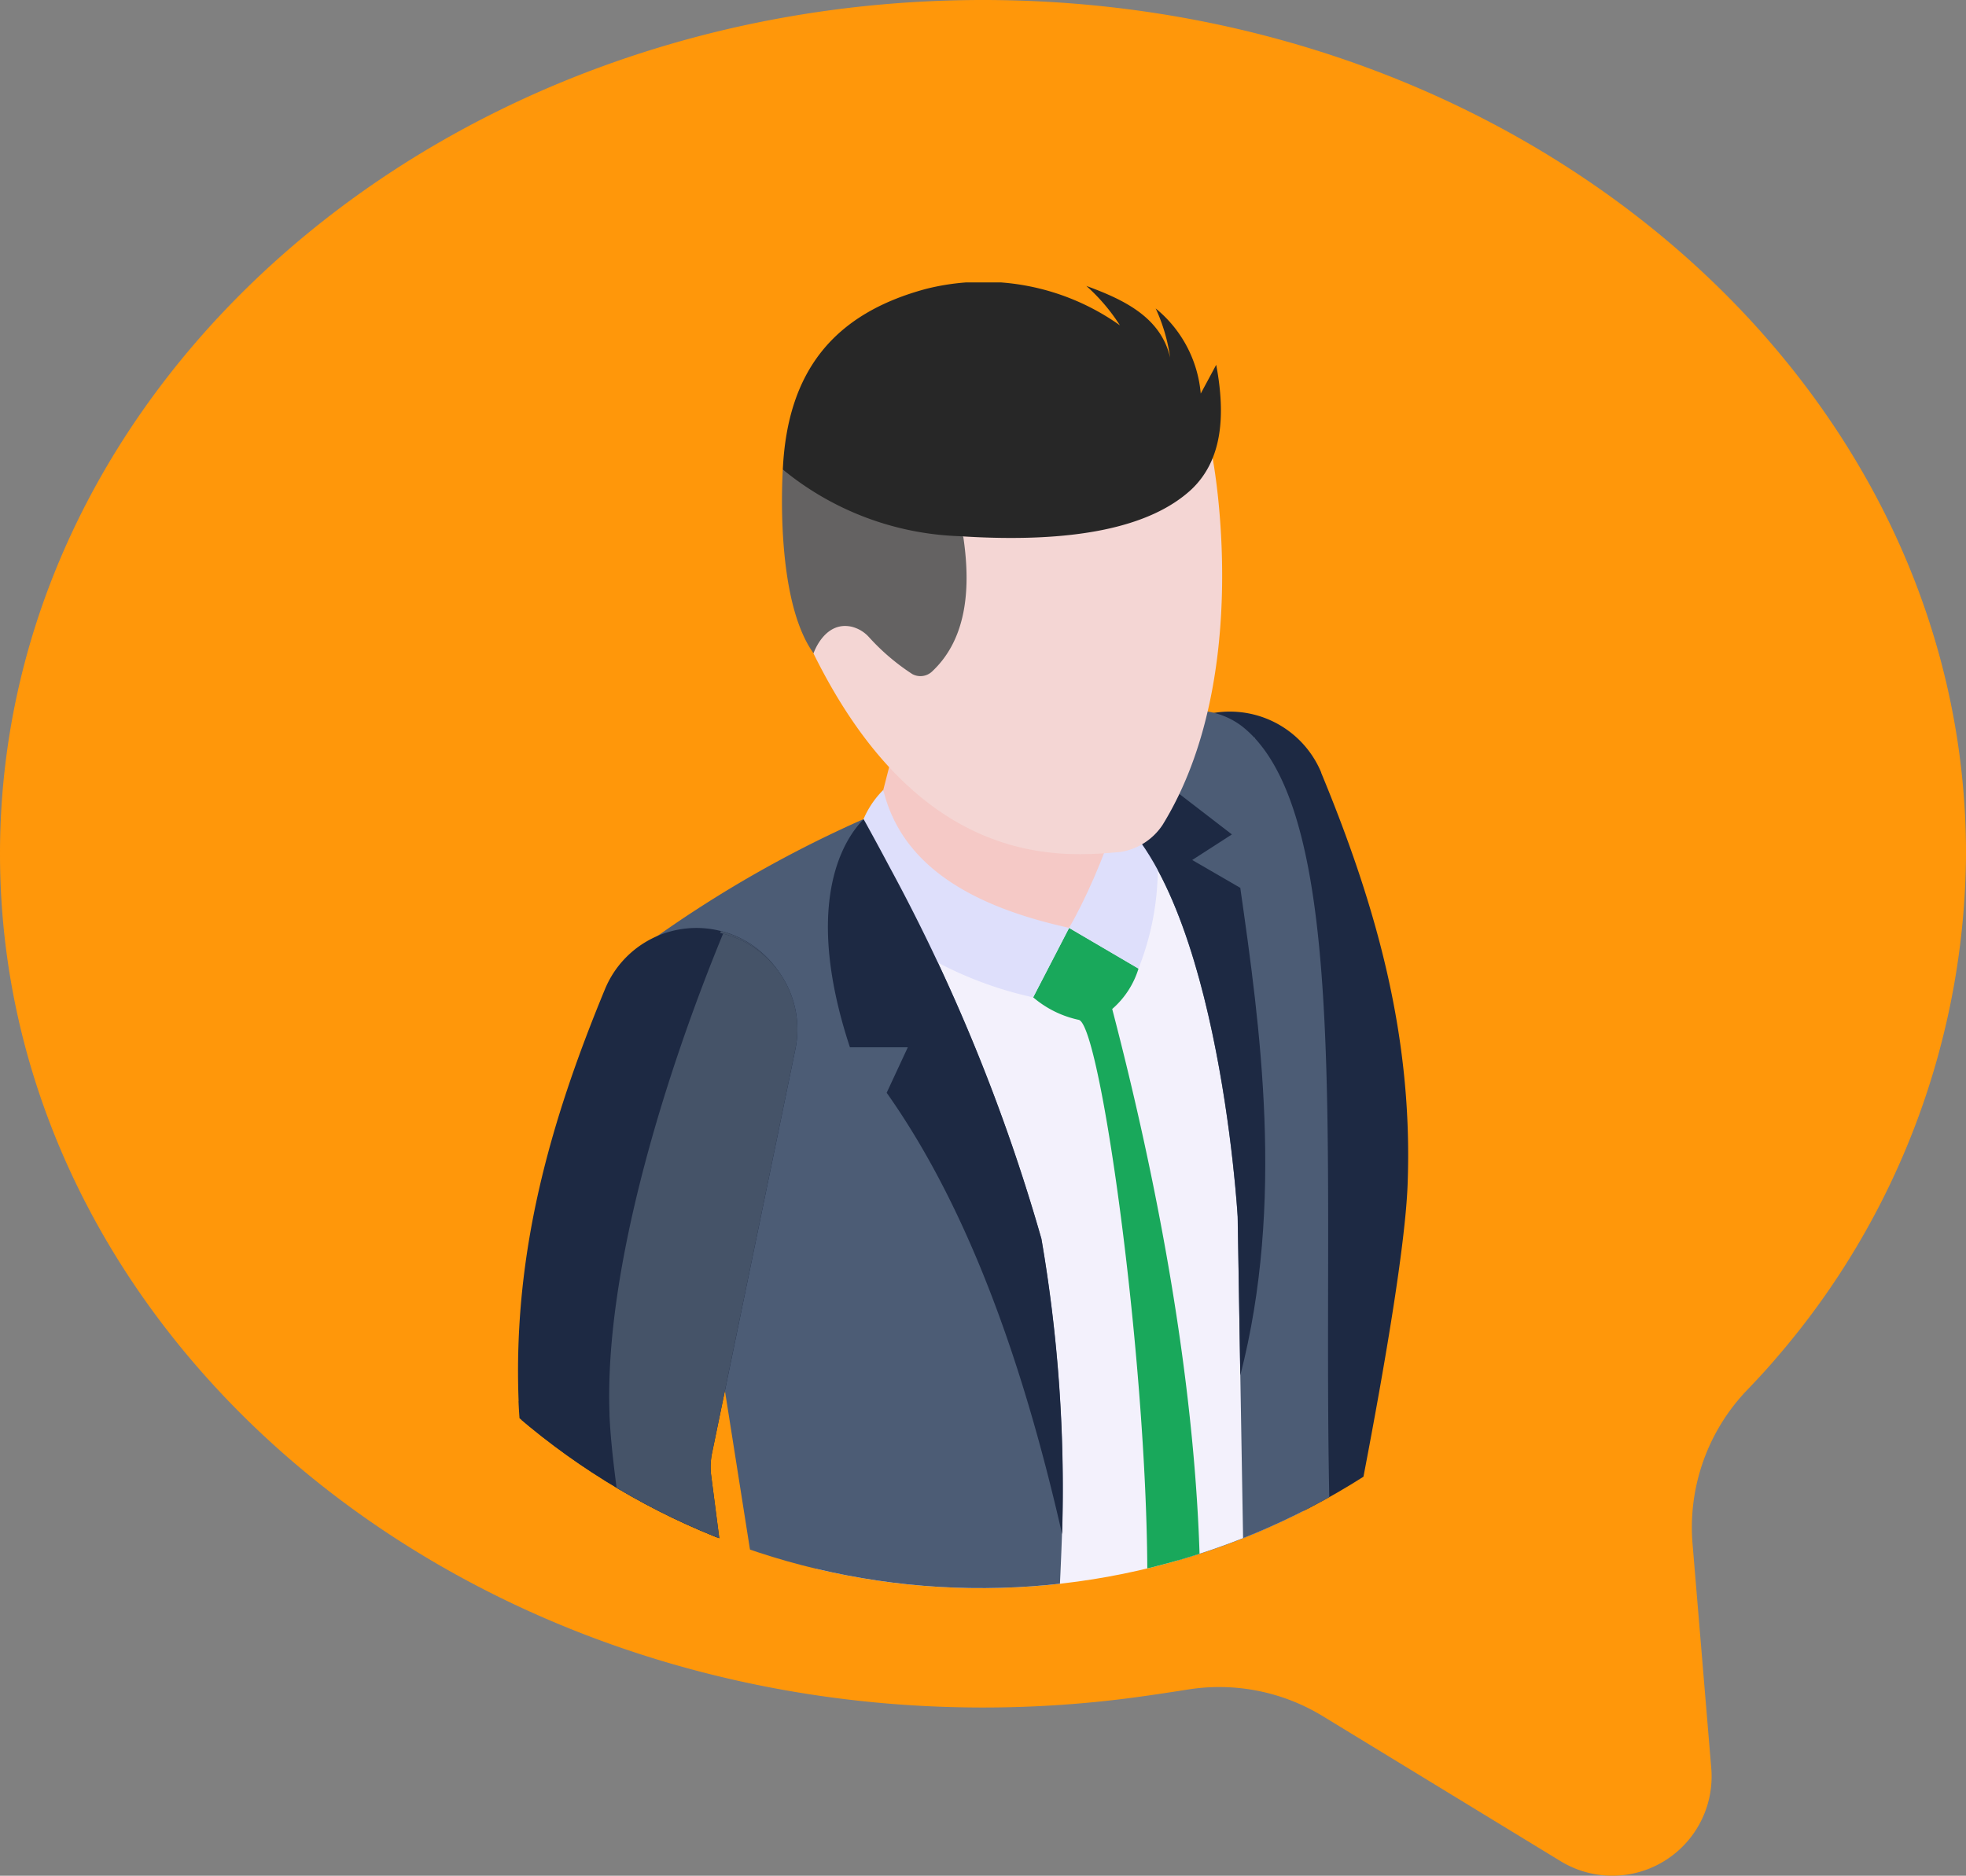 <svg id="グループ_7427" data-name="グループ 7427" xmlns="http://www.w3.org/2000/svg" xmlns:xlink="http://www.w3.org/1999/xlink" width="76.845" height="73.33" viewBox="0 0 76.845 73.33">
  <rect x="0" y="0" width="76.845" height="73.33" fill="#808080" stroke="none"/>
  <defs>
    <clipPath id="clip-path">
      <rect id="長方形_23632" data-name="長方形 23632" width="76.845" height="73.33" fill="none"/>
    </clipPath>
    <clipPath id="clip-path-2">
      <path id="パス_9981" data-name="パス 9981" d="M22.408,8.73a27.9,27.9,0,0,0-2.771,2.092V53.081a27.825,27.825,0,0,0,35.524.565V10.257q-1.008-.81-2.09-1.527Z" transform="translate(-19.637 -8.73)" fill="none"/>
    </clipPath>
  </defs>
  <g id="グループ_7411" data-name="グループ 7411" transform="translate(0 0)">
    <g id="グループ_7410" data-name="グループ 7410" clip-path="url(#clip-path)">
      <path id="パス_9982" data-name="パス 9982" d="M38.423,0C17.2,0,0,14.944,0,33.377S17.2,66.754,38.423,66.754a44.526,44.526,0,0,0,5.817-.38q.889-.117,2.209-.326A7.767,7.767,0,0,1,51.7,67.09l9.264,5.65a3.881,3.881,0,0,0,5.924-3.614l-.731-8.767a7.761,7.761,0,0,1,2.137-6.021q.711-.741,1.173-1.29a30.421,30.421,0,0,0,7.379-19.671C76.845,14.944,59.643,0,38.423,0" fill="#ff970a"/>
    </g>
  </g>
  <g id="グループ_7412" data-name="グループ 7412" transform="translate(20.244 11.042)">
    <g id="グループ_7408" data-name="グループ 7408" transform="translate(0 0)" clip-path="url(#clip-path-2)">
      <path id="パス_9956" data-name="パス 9956" d="M52.138,67.314l.179,3.641a1.517,1.517,0,0,1-.147.739c-1.513,3.083-6.948,2.171-6.948,2.171a5.518,5.518,0,0,0,.871-2.934.2.2,0,0,0-.217-.186.214.214,0,0,0-.079.024c-.7.377-2.577,1.288-2.254.032.395-1.54,4.309-4.36,4.309-4.36Z" transform="translate(-21.542 -13.335)" fill="#f5c9c6"/>
      <path id="パス_9957" data-name="パス 9957" d="M53.116,29.35a3.866,3.866,0,0,0-4.536-2.265,3.542,3.542,0,0,0-.363.114,3.861,3.861,0,0,0-2.459,4.412L49.01,47.376a2.693,2.693,0,0,1,.035.9L47.189,62.551c-.094.467,1.287,1,2.769,1.326,1.594.344,3.3.443,3.4-.064,0,0,2.958-13.7,3.132-18.357.218-5.778-1.214-10.871-3.379-16.105" transform="translate(-21.715 -10.185)" fill="#1d2943"/>
      <path id="パス_9958" data-name="パス 9958" d="M48.58,27.094a3.541,3.541,0,0,0-.363.114,3.86,3.86,0,0,0-2.459,4.412l3.253,15.766a2.693,2.693,0,0,1,.034.9L47.19,62.56c-.095.468,1.286,1.006,2.769,1.327.458-2.146,2.9-13.787,3.06-18.014.218-5.756-2.279-13.544-4.438-18.78" transform="translate(-21.715 -10.195)" fill="#455368"/>
      <path id="パス_9959" data-name="パス 9959" d="M49.29,28.077,30.438,33.253l2.738,43.334c1.683,5.6,20.511-.051,18.827-5.656Z" transform="translate(-20.499 -10.274)" fill="#f3f1fc"/>
      <path id="パス_9960" data-name="パス 9960" d="M34.316,31.165h0q.518.919,1,1.844l7.826-2.735q.116.054.226.116c4.788,2.635,5.571,16.322,5.571,16.322l.064,3.745.442,26.056c.4.777,3.742-.764,3.833-1.966l-.4-9.278c-1.255-15.409,1.315-33.55-3.7-37.683a2.99,2.99,0,0,0-2.3-.638,40.078,40.078,0,0,0-12.566,4.218" transform="translate(-20.808 -10.181)" fill="#4c5c75"/>
      <path id="パス_9961" data-name="パス 9961" d="M26.345,77.152a1.913,1.913,0,0,0,.62,1.816c3.23,2.825,6.93,3.286,10.954,2.1a1.925,1.925,0,0,0,1.362-1.54,147.155,147.155,0,0,0,2.083-20.048,57.5,57.5,0,0,0-.809-11.546,71.736,71.736,0,0,0-5.948-14.561q-.45-.85-.923-1.7l-.079-.142A46.573,46.573,0,0,0,25.4,36.206l3.974,25.189a9.179,9.179,0,0,1-.617,5.322c-1.472,3.353-1.712,6.971-2.409,10.437" transform="translate(-20.097 -10.55)" fill="#4c5c75"/>
      <path id="パス_9962" data-name="パス 9962" d="M43.32,39.752c1,.386,3.332,18.3,2.482,25.731l1.42,1.6.772-2.068c.375-7.339-.954-16.393-3.382-25.693a3.414,3.414,0,0,0,1.028-1.58l-2.712-1.595-1.406,2.718a4.031,4.031,0,0,0,1.8.885" transform="translate(-21.383 -10.918)" fill="#19a85b"/>
      <path id="パス_9963" data-name="パス 9963" d="M46.477,32.362a10.759,10.759,0,0,1-.716,4.888l-2.716-1.59A25.542,25.542,0,0,0,45,29.972Z" transform="translate(-21.505 -10.425)" fill="#dedffb"/>
      <path id="パス_9964" data-name="パス 9964" d="M44.158,30.48C48.946,33.115,49.729,46.8,49.729,46.8l.1,6.2c1.747-6.773.768-13.679,0-19.06l-1.879-1.089,1.551-1-4.934-3.8Z" transform="translate(-21.594 -10.272)" fill="#1d2943"/>
      <path id="パス_9965" data-name="パス 9965" d="M35.155,29.962l.632-2.461,9.172-1.347c.421,2.621-1.3,7.045-2.54,9.2l-5.39-.141-1.874-3.726Z" transform="translate(-20.875 -10.12)" fill="#f5c9c6"/>
      <path id="パス_9966" data-name="パス 9966" d="M35.063,30.292a3.6,3.6,0,0,0-1,3.2,4.209,4.209,0,0,0,1.759,2.727,14.75,14.75,0,0,0,5.1,2.181l1.407-2.717c-3.821-.841-6.544-2.433-7.265-5.391" transform="translate(-20.783 -10.451)" fill="#dedffb"/>
      <path id="パス_9967" data-name="パス 9967" d="M33.658,40.451h2.269L35.1,42.229c3.106,4.393,5.282,10.327,6.858,17.257a57.437,57.437,0,0,0-.808-11.547A71.784,71.784,0,0,0,35.2,33.378c-.3-.568-.686-1.278-1-1.844-.944.953-2.307,3.551-.536,8.917" transform="translate(-20.687 -10.55)" fill="#1d2943"/>
      <path id="パス_9968" data-name="パス 9968" d="M47.793,15.987s1.639,8.5-1.959,14.337a2.433,2.433,0,0,1-1.645,1.055c-2.194.185-7.785.79-12-7.768l1.226-7.739,9.633-2.343Z" transform="translate(-20.639 -9.113)" fill="#f4d6d4"/>
      <path id="パス_9969" data-name="パス 9969" d="M30.887,16.663s-.351,5.033,1.2,7.184c0,0,.427-1.274,1.488-1.038a1.344,1.344,0,0,1,.672.4,8.585,8.585,0,0,0,1.7,1.451.664.664,0,0,0,.773-.1c1.229-1.15,1.567-2.958,1.219-5.271L32.316,16.5Z" transform="translate(-20.532 -9.35)" fill="#646262"/>
      <path id="パス_9970" data-name="パス 9970" d="M30.889,16.042c.181-3.845,1.992-6.093,5.61-7.063a9.2,9.2,0,0,1,7.566,1.428,7.367,7.367,0,0,0-1.311-1.54c1.541.56,2.916,1.26,3.274,2.8a6.886,6.886,0,0,0-.564-1.92,4.827,4.827,0,0,1,1.76,3.328l.605-1.125c.382,2.031.22,3.748-.97,4.873-1.62,1.5-4.637,2.117-9.081,1.826a11.485,11.485,0,0,1-6.891-2.608" transform="translate(-20.535 -8.73)" fill="#272727"/>
      <path id="パス_9971" data-name="パス 9971" d="M19.714,74.27a2.257,2.257,0,0,0,1.017,1.769L37.816,85.9c.376.223.7.18.878-.056a.451.451,0,0,1-.14.14l1.226-.724a.746.746,0,0,0,.306-.654l.028-12.5A2.3,2.3,0,0,0,39.1,70.316L22.011,60.457a.723.723,0,0,0-.738-.07l-1.183.7a.693.693,0,0,0-.334.683Z" transform="translate(-19.643 -12.847)" fill="#c9cee2"/>
      <path id="パス_9972" data-name="パス 9972" d="M20.079,61.1a.721.721,0,0,1,.73.073L37.89,71.039a2.257,2.257,0,0,1,1.024,1.77l-.036,12.511a.719.719,0,0,1-.3.657l1.229-.716a.714.714,0,0,0,.3-.658l.036-12.507a2.252,2.252,0,0,0-1.025-1.773L22.039,60.459a.721.721,0,0,0-.73-.07Z" transform="translate(-19.672 -12.847)" fill="#c9cee2"/>
      <path id="パス_9973" data-name="パス 9973" d="M20.779,61.237c-.566-.327-1.027-.064-1.029.586l-.036,12.509A2.252,2.252,0,0,0,20.736,76.1l17.083,9.863c.568.328,1.029.066,1.031-.585l.035-12.509A2.255,2.255,0,0,0,37.861,71.1Z" transform="translate(-19.643 -12.909)" fill="#e3e7f0"/>
      <path id="パス_9974" data-name="パス 9974" d="M29.994,72.633c-.9-.518-1.629-.1-1.632.929a3.581,3.581,0,0,0,1.62,2.812c.9.52,1.632.1,1.635-.932a3.576,3.576,0,0,0-1.624-2.809" transform="translate(-20.333 -13.812)" fill="#c9cee2"/>
      <path id="パス_9975" data-name="パス 9975" d="M28.48,75.626s3.915,2.82,4.309,4.361c.324,1.257-1.553.346-2.254-.033a.2.2,0,0,0-.273.083.219.219,0,0,0-.024.079,5.526,5.526,0,0,0,.871,2.935s-5.436.912-6.948-2.172a1.517,1.517,0,0,1-.148-.738l.179-3.641Z" transform="translate(-19.986 -14.068)" fill="#f5c9c6"/>
      <path id="パス_9976" data-name="パス 9976" d="M19.66,54.645C19.834,59.308,22.792,73,22.792,73c.1.506,1.812.408,3.4.065,1.482-.324,2.863-.859,2.768-1.327L27.109,57.463a2.694,2.694,0,0,1,.034-.9L30.4,40.8a3.863,3.863,0,0,0-2.459-4.413c-.12-.043-.241-.08-.363-.111a3.867,3.867,0,0,0-4.536,2.265c-2.165,5.236-3.6,10.33-3.378,16.108" transform="translate(-19.637 -10.918)" fill="#1d2943"/>
      <path id="パス_9977" data-name="パス 9977" d="M23.438,55.063c.158,4.226,2.6,15.867,3.06,18.013,1.482-.323,2.864-.859,2.769-1.326L27.411,57.475a2.67,2.67,0,0,1,.035-.9L30.7,40.808A3.862,3.862,0,0,0,28.239,36.4c-.12-.044-.241-.082-.364-.114-2.158,5.238-4.654,13.025-4.437,18.781" transform="translate(-19.939 -10.929)" fill="#455368"/>
      <path id="パス_9978" data-name="パス 9978" d="M28.564,75.739s3.915,2.819,4.309,4.361c.324,1.257-1.553.346-2.254-.033a.2.2,0,0,0-.273.083.219.219,0,0,0-.024.079,5.526,5.526,0,0,0,.871,2.935s-5.436.912-6.948-2.172a1.517,1.517,0,0,1-.148-.738l.179-3.641Z" transform="translate(-19.993 -14.077)" fill="#f5c9c6"/>
      <path id="パス_9979" data-name="パス 9979" d="M19.746,54.758c.174,4.663,3.132,18.357,3.132,18.357.1.506,1.812.408,3.4.065,1.482-.324,2.863-.859,2.768-1.327L27.2,57.581a2.67,2.67,0,0,1,.035-.9l3.252-15.766A3.86,3.86,0,0,0,28.024,36.5a3.543,3.543,0,0,0-.363-.114,3.867,3.867,0,0,0-4.536,2.265c-2.165,5.234-3.6,10.329-3.379,16.107" transform="translate(-19.644 -10.927)" fill="#1d2943"/>
      <path id="パス_9980" data-name="パス 9980" d="M23.524,55.176c.158,4.226,2.6,15.867,3.06,18.013,1.482-.323,2.864-.859,2.769-1.326L27.5,57.589a2.67,2.67,0,0,1,.035-.9l3.254-15.767a3.862,3.862,0,0,0-2.459-4.412c-.12-.044-.241-.082-.364-.114-2.159,5.238-4.657,13.026-4.439,18.781" transform="translate(-19.946 -10.938)" fill="#455368"/>
    </g>
  </g>
</svg>

